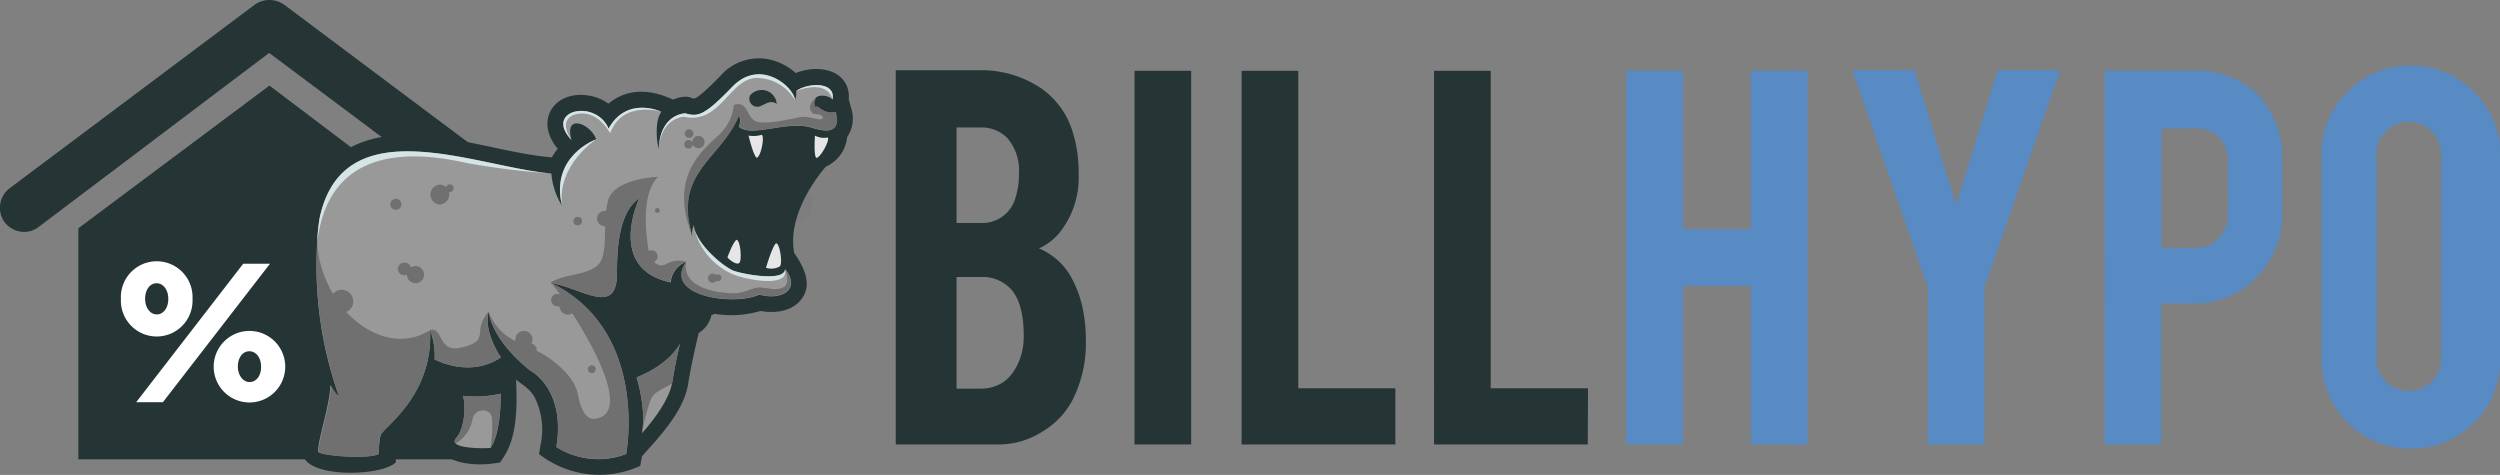 <svg xmlns="http://www.w3.org/2000/svg" viewBox="0 0 352.95 67.05"><rect x="0" y="0" width="352.95" height="67.05" fill="#808080" stroke="none"/><g id="Layer_2" data-name="Layer 2"><g id="BACKGROUND"><path d="M126.46,62.75V9.91h11.92a15.16,15.16,0,0,1,8.51,2.49,11.58,11.58,0,0,1,4.64,6.53,18.56,18.56,0,0,1,.75,5.6A12.4,12.4,0,0,1,149.46,33a8,8,0,0,1-2.78,2.07,9.27,9.27,0,0,1,4.51,4A15.62,15.62,0,0,1,153,44.33a20.57,20.57,0,0,1,.3,3.67,17.69,17.69,0,0,1-1.9,8.51,11.25,11.25,0,0,1-4.17,4.38,11.46,11.46,0,0,1-6,1.86Zm8.59-31.27h3.33a4.87,4.87,0,0,0,5-3.62,10.31,10.31,0,0,0,.47-3.33,7,7,0,0,0-1.6-5A5.06,5.06,0,0,0,138.38,18h-3.33Zm0,23.39h3.33q4.05,0,5.6-4.17a9.08,9.08,0,0,0,.55-3.29q0-4.42-1.68-6.45a5.45,5.45,0,0,0-4.47-1.85h-3.33Z" style="fill:#253536"/><path d="M168.17,62.75h-8V10h8Z" style="fill:#253536"/><path d="M197,62.75H175.29V10h8V54.82H197Z" style="fill:#253536"/><path d="M224.16,62.75h-21.7V10h8V54.82h13.74Z" style="fill:#253536"/><path d="M237.6,40.37V62.75h-8V10h8V32.37h9.6V10h8V62.75h-8V40.37Z" style="fill:#588ac4"/><path d="M272.19,40.63,261.53,9.91h8.76l5.9,19,5.85-19h8.81l-10.7,30.72V62.75h-8Z" style="fill:#588ac4"/><path d="M309.77,10A12.16,12.16,0,0,1,319,13.62a12.73,12.73,0,0,1,3.2,8.93v7.67a12.28,12.28,0,0,1-3.65,8.93,11.92,11.92,0,0,1-8.82,3.71h-4.6V62.75h-8V10Zm4.76,12.72a4.53,4.53,0,0,0-1.25-3.33,4.42,4.42,0,0,0-3.3-1.26h-4.81V35H310a4.34,4.34,0,0,0,3.22-1.35,4.48,4.48,0,0,0,1.33-3.24Z" style="fill:#588ac4"/><path d="M340.31,9.28A12.15,12.15,0,0,1,349.26,13,12.2,12.2,0,0,1,353,21.92V50.74a12.62,12.62,0,1,1-25.24,0V21.92a12.16,12.16,0,0,1,3.71-9A12.16,12.16,0,0,1,340.31,9.28Zm4.34,12.47a4.54,4.54,0,0,0-4.55-4.55,4.42,4.42,0,0,0-3.24,1.33,4.34,4.34,0,0,0-1.35,3.22v28.9a4.36,4.36,0,0,0,1.35,3.23,4.45,4.45,0,0,0,3.24,1.32,4.52,4.52,0,0,0,4.55-4.55Z" style="fill:#588ac4"/><polygon points="11.06 32.23 11.06 64.85 19.33 64.85 31.21 64.85 44.53 64.85 53.59 64.85 64.68 64.85 64.68 32.23 38.04 12.08 11.06 32.23" style="fill:#253536"/><path d="M74.76,26.6,40.09.64a3.61,3.61,0,0,0-4.1,0L1.33,26.6a3.48,3.48,0,0,0-.68,4.78,3.55,3.55,0,0,0,2.73,1.36,3.31,3.31,0,0,0,2.05-.68L38,7.47,70.66,31.89a3.34,3.34,0,0,0,4.78-.68A3.28,3.28,0,0,0,74.76,26.6Z" style="fill:#253536"/><path d="M112.59,26.17a2.63,2.63,0,1,1-3.08,2.09A2.64,2.64,0,0,1,112.59,26.17Z" style="fill:#707070;fill-rule:evenodd;opacity:0.17"/><path d="M40.27,37.67c.28-5,3.16-10.1,4.64-12.42A10.84,10.84,0,0,1,45.74,24l0,0h0A11,11,0,0,1,49,21.08c8.28-4.83,20,.42,28.91,1.14A9.3,9.3,0,0,1,78.74,21c-3.36-4-.47-8.26,4.32-7.52a6.44,6.44,0,0,1,2.84,1.16c2.74-2.3,6.08-2,9.11-.58,2-.76,2.46-.23,2.93-.14.68,0,3.38-2.82,3.82-3.27a7.2,7.2,0,0,1,8.35-1.77,8.79,8.79,0,0,1,2.24,1.43c2.22-.91,5.26-.82,6.72,1a3.7,3.7,0,0,1,.75,2.67l.32,1.2a4.71,4.71,0,0,1-.54,4.18h0a5.1,5.1,0,0,1-3,4.16s-5.63,6.18-4.47,12.21h0c1.4,2,2.36,4.14,1.34,6-1.17,2.16-3.85,2.59-6.1,2.17a14.66,14.66,0,0,1-6.47.41l-.47.18A3.79,3.79,0,0,1,98.65,47c-.59,2.44-1.11,4.79-1.51,7.27-.61,3.75-4,7.37-6.5,10.13-.08.46-.17.92-.26,1.38A13.86,13.86,0,0,1,76.1,64.1l.22-1.35A10.06,10.06,0,0,0,75.43,56c-.77-1.26-1.58-1.57-2.57-2.41.14,3.44.22,7.9-1.7,10.85l-.56.86-1,.14c-2.25.32-6.86.14-7.57-2.48a2.9,2.9,0,0,1,.76-2.73c1.09-1.57.16-4.95-.22-6.61L62,53.48c-1.47,4.21-3.39,5.67-6.1,8.88a13.3,13.3,0,0,0,0,2.89c-2,2.09-13.21,2.3-13.16-1.41-.1-3,1.64-7.33,1.81-11-1.39-5-2.76-12.62-2.06-19.32a15.6,15.6,0,0,0-1.16,3.61C40.44,40.35,40.27,37.67,40.27,37.67Z" style="fill:#253536;fill-rule:evenodd"/><path d="M70.67,55.58s.2,5.18-1.41,7.65c-.71.1-6.34.18-4.81-1.44.78-.83,1.47-3.48.93-5.91A15.61,15.61,0,0,0,70.67,55.58Z" style="fill:#999;fill-rule:evenodd"/><path d="M45.1,30.9c3.29-16,22.36-7.22,32.74-6.41a10.23,10.23,0,0,0,1.51,4.57c-1.73-7.06,4.82-9.39,4.82-9.39-.79-2.23-4.59-3.73-3.48.11-4-4.26,3.43-5.89,5.23-1.62,2.58-4.69,7.45-2.38,7.45-2.38-1.21,1.75-.38,5.31-.38,5.31C93.2,16,96.76,16,96.76,16c1.82.54,2.76.26,6.64-3.76s8.66,0,8.83,1.87a2.08,2.08,0,0,0,.16-1.23c1.56-1.19,5.66-1.4,5.14,1.2-.6-.81-3.29-1.05-2.48,1.18.24-.81,1.1,1.07,2.9.55,1,3.73-2.45,2.48-3.55,2.17-3.37-.94-8.43,1.5-10.09-.1a2.06,2.06,0,0,0,0-1.61c-2.4,6.16-9.39,8-6.58,17.1a3.25,3.25,0,0,1,.23-1.61c.19,2.3,3.5,5.4,5.46,6.38,1,.5,7.4,1.78,7.44-.16,2.26,2.9-.51,4.51-3.66,3.61-3.39,1.65-13.72.3-10.3-4.63a3.38,3.38,0,0,0-2.2,2.92C85.52,37.92,90.26,28,90.26,28c-2.65,1.76-3.18,6.3-3.15,10.55,0,6.19-4.84,2.17-9.38,1.38C91.72,46.71,88.4,64.1,88.4,64.1a11,11,0,0,1-9.85-1c1.34-8.31-3.74-10.82-3.74-10.82C69.13,47.67,69,44,69,44c-.81,2.78,1.71,6.46,1.71,6.46-4.47,3-9.35.27-9.35.27a10.44,10.44,0,0,0-.64-4.15c.45,9.39-6.68,13.75-7,14.9a11,11,0,0,0-.22,2.58c-1.25.82-8.56.28-8.58-.32-.06-1.7,1.59-6.23,1.73-9.35A5.21,5.21,0,0,0,47.88,56,54.39,54.39,0,0,1,45.1,30.9Z" style="fill:#999;fill-rule:evenodd"/><path d="M96,48.51S95.4,50.87,94.9,54s-4.27,7.16-4.27,7.16c.64-3.5-.75-7.88-.75-7.88C94.66,51.38,96,48.51,96,48.51Z" style="fill:#999;fill-rule:evenodd"/><path d="M77.84,24.49a108.86,108.86,0,0,1-11.75-1.44c-4.71-1-19.69-4.26-21.34,11.48a31.31,31.31,0,0,1,.35-3.63C48.39,14.92,67.46,23.68,77.84,24.49Z" style="fill:#d5e5e6;fill-rule:evenodd"/><path d="M84.17,19.67s-5.57,3.6-4.82,9.39C77.62,22,84.17,19.67,84.17,19.67Z" style="fill:#d5e5e6;fill-rule:evenodd"/><path d="M96.61,16.49s-3.29,0-3.62,4.6C93.2,16,96.76,16,96.76,16c1.82.54,2.76.26,6.64-3.76s8.44-.15,8.81,1.73l0,.14a6.29,6.29,0,0,0-5.16-3.1C103.06,10.81,101.8,17.62,96.61,16.49Z" style="fill:#d5e5e6;fill-rule:evenodd"/><path d="M86.14,18.81s-1.74-3.42-4.78-2.69c0,0-2.79.45-.67,3.66-4-4.26,3.43-5.89,5.23-1.62,2.58-4.69,7.45-2.38,7.45-2.38S87.9,14.07,86.14,18.81Z" style="fill:#d5e5e6;fill-rule:evenodd"/><path d="M110.82,38c.68,2.72-5.6,1.46-7.25.76a9.53,9.53,0,0,1-5.52-6.31c.67,2.19,3.56,4.82,5.33,5.71C104.38,38.61,110.78,39.89,110.82,38Z" style="fill:#d5e5e6;fill-rule:evenodd"/><path d="M117.53,14.05s-.46-2.94-5.14-1.2C114,11.66,118.05,11.45,117.53,14.05Z" style="fill:#d5e5e6;fill-rule:evenodd"/><path d="M116.87,19.41c.3.45-1.12,3-1.65,2.87-.36-.51-.16-3.13-.16-3.13A2.73,2.73,0,0,0,116.87,19.41Z" style="fill:#e6e6e6;fill-rule:evenodd"/><path d="M106.82,22.27c-.49-.38-1.14-3.13-1.14-3.13a4,4,0,0,0,1.86-.11C108,19.37,107.37,22.25,106.82,22.27Z" style="fill:#e6e6e6;fill-rule:evenodd"/><path d="M104.34,37.15c-.43.31-1.5-.59-1.64-.82,0,0,.77-2.16,1.29-2.48C104.54,33.92,104.8,36.85,104.34,37.15Z" style="fill:#e6e6e6;fill-rule:evenodd"/><path d="M110.08,37.62a2.45,2.45,0,0,1-1.94.19s.92-3.12,1.43-3.47C110.12,34.39,110.52,37.3,110.08,37.62Z" style="fill:#e6e6e6;fill-rule:evenodd"/><path d="M109.66,14.68c-.81-.64-1.63.05-2.37.33a1.13,1.13,0,0,1-1.4-1.53A2.13,2.13,0,0,1,109.66,14.68Z" style="fill:#253536;fill-rule:evenodd"/><path d="M44.75,34.53l0-.35A16.79,16.79,0,0,0,47,41.47a1.64,1.64,0,1,1,1.9,2.58c3.33,3.61,8,5,11.82,2.55.45,9.39-6.68,13.75-7,14.9a11,11,0,0,0-.22,2.58l-.14.07c-1,.45-4,.41-6.15.18C46,64.19,45,64,45,63.76c-.06-1.7,1.59-6.23,1.73-9.35A5.21,5.21,0,0,0,47.88,56,56.15,56.15,0,0,1,44.75,34.53Z" style="fill:#707070;fill-rule:evenodd"/><path d="M69.15,58.31a1.49,1.49,0,0,0-2.45.92,4.9,4.9,0,0,1-2.38,3.37c-.2-.2-.2-.47.13-.81.78-.83,1.47-3.48.93-5.91a15.61,15.61,0,0,0,5.29-.3s.2,5.18-1.41,7.65C69.26,63.23,69.87,58.8,69.15,58.31Z" style="fill:#707070;fill-rule:evenodd"/><path d="M64.93,49.11c3-.67,2.74-1.41,2.9-2.74A4.53,4.53,0,0,1,69,44c-.81,2.78,1.71,6.46,1.71,6.46-4.47,3-9.35.27-9.35.27a10.44,10.44,0,0,0-.64-4.15C62.53,46.11,61.88,49.77,64.93,49.11Z" style="fill:#707070;fill-rule:evenodd"/><path d="M96,48.51S95.4,50.87,94.9,54c0,0,0,.09,0,.13-1.15.72-2.55,1.18-3,2.21a28,28,0,0,0-1.25,4.8c.62-3.5-.76-7.86-.76-7.86C94.66,51.38,96,48.51,96,48.51Z" style="fill:#707070;fill-rule:evenodd"/><path d="M72.78,48.14a1.21,1.21,0,1,1,2.25.38.79.79,0,0,1,.29.11.87.87,0,0,1,.44.89c2.38,1.17,5.34,3.62,5.8,6.07.51,2.67,1.37,3.68,2.46,3.53,4.82-.64.32-9.36-3.22-14.88a1.23,1.23,0,0,1-.64.18A1.2,1.2,0,0,1,79,43.25a.81.81,0,0,1-.31,0,.88.88,0,0,1,0-1.76.86.86,0,0,1,.39.09,20.26,20.26,0,0,0-1.31-1.69C91.72,46.71,88.4,64.1,88.4,64.1l-.6.19a11.48,11.48,0,0,1-7.31-.19,8.22,8.22,0,0,1-1.94-1c1.34-8.31-3.74-10.82-3.74-10.82C69.13,47.67,69,44,69,44A7.21,7.21,0,0,0,72.78,48.14Z" style="fill:#707070;fill-rule:evenodd"/><path d="M118,15.78c1,3.73-2.45,2.48-3.55,2.17-3.37-.94-8.43,1.5-10.09-.1a2.06,2.06,0,0,0,0-1.61c-2.4,6.16-9.39,8-6.58,17.1-3.64-8.75,2-12.59,3.83-14.39a6.89,6.89,0,0,0,2-4.13c2-.7,1.76,1.79,3.13,2.31s4.89-.34,6.19-.58,2.69.51,3.08.24,0-.56-.56-.65-.81.09-1.06-.74.86-1.57.86-1.57a1.34,1.34,0,0,0-.07,1.4C115.29,14.42,116.15,16.3,118,15.78Z" style="fill:#707070;fill-rule:evenodd"/><path d="M103.61,41.41c1.55,0,2.65-.91,3.82-.82s2.22.5,3.23-.06.16-2.58.16-2.58c2.26,2.9-.51,4.51-3.66,3.61-3.39,1.65-13.72.3-10.3-4.63C96.18,41,102.07,41.4,103.61,41.41Z" style="fill:#707070;fill-rule:evenodd"/><path d="M85.44,31.94h-.07a1.08,1.08,0,1,1,0-2.16h.2a10.34,10.34,0,0,1,.28-1.51c.87-3.1,7.06-3.31,7.06-3.31-2.52,2.45-1.65,8.68-1.33,10.41v.06a.86.86,0,0,1,1.26.77.86.86,0,0,1-.48.77,1.33,1.33,0,0,0,1.81.24,3.76,3.76,0,0,1,2.68-.29,3.38,3.38,0,0,0-2.2,2.92C85.52,37.92,90.26,28,90.26,28c-2.65,1.76-3.18,6.3-3.15,10.55,0,6.19-4.84,2.17-9.38,1.38,1.6-1.25,5.1-1,6.68-2.51C85.43,36.46,85.38,34.23,85.44,31.94Z" style="fill:#707070;fill-rule:evenodd"/><path d="M55.88,29.63a.77.77,0,0,1-.77-.77.78.78,0,1,1,.77.77Z" style="fill:#707070;fill-rule:evenodd"/><path d="M62.06,28.88a1.41,1.41,0,0,1,0-2.81,1.43,1.43,0,0,1,.93.34.54.54,0,1,1,.52.7h-.09a1.5,1.5,0,0,1,0,.37A1.41,1.41,0,0,1,62.06,28.88Z" style="fill:#707070;fill-rule:evenodd"/><path d="M84.11,52.13a.56.56,0,1,1-.56-.56A.56.56,0,0,1,84.11,52.13Z" style="fill:#707070;fill-rule:evenodd"/><circle cx="81.56" cy="31.22" r="0.61" style="fill:#707070"/><path d="M58,37.75a1.24,1.24,0,0,1,.66-.19,1.21,1.21,0,1,1-1.21,1.24.77.77,0,0,1-.3.06.89.89,0,1,1,0-1.77A.88.88,0,0,1,58,37.75Z" style="fill:#707070;fill-rule:evenodd"/><path d="M97.28,19.47a.61.61,0,1,1,.61-.61A.61.61,0,0,1,97.28,19.47Z" style="fill:#707070;fill-rule:evenodd"/><path d="M92.47,29.77a.34.34,0,1,1,.67,0,.34.34,0,0,1-.67,0Z" style="fill:#707070;fill-rule:evenodd"/><path d="M98.6,19.18a.87.87,0,1,1-.8,1.21v0a.6.6,0,1,1-.06-.28.34.34,0,0,1,0-.1A.87.87,0,0,1,98.6,19.18Z" style="fill:#707070;fill-rule:evenodd"/><path d="M101.07,38.82a.43.43,0,0,1,.25-.07.47.47,0,1,1,0,.93.42.42,0,0,1-.22,0,.64.64,0,0,1-1.14-.39.64.64,0,0,1,.64-.64A.62.62,0,0,1,101.07,38.82Z" style="fill:#707070;fill-rule:evenodd"/><path d="M17.07,42.23v-.06a5.06,5.06,0,1,1,10.11,0v.05a5.06,5.06,0,1,1-10.11,0Zm17.27-5h3.78L23,56.78H19.23Zm-10.58,5v-.06c0-1.23-.7-2.18-1.65-2.18s-1.62.93-1.62,2.16v.05c0,1.26.72,2.19,1.65,2.19S23.76,43.46,23.76,42.23Zm6.41,9.6v-.06a5.05,5.05,0,1,1,10.1,0v0a5.05,5.05,0,1,1-10.1,0Zm6.69,0v-.06c0-1.26-.7-2.18-1.65-2.18s-1.63.9-1.63,2.16v0c0,1.23.73,2.19,1.66,2.19S36.86,53.06,36.86,51.83Z" style="fill:#fff"/></g></g></svg>